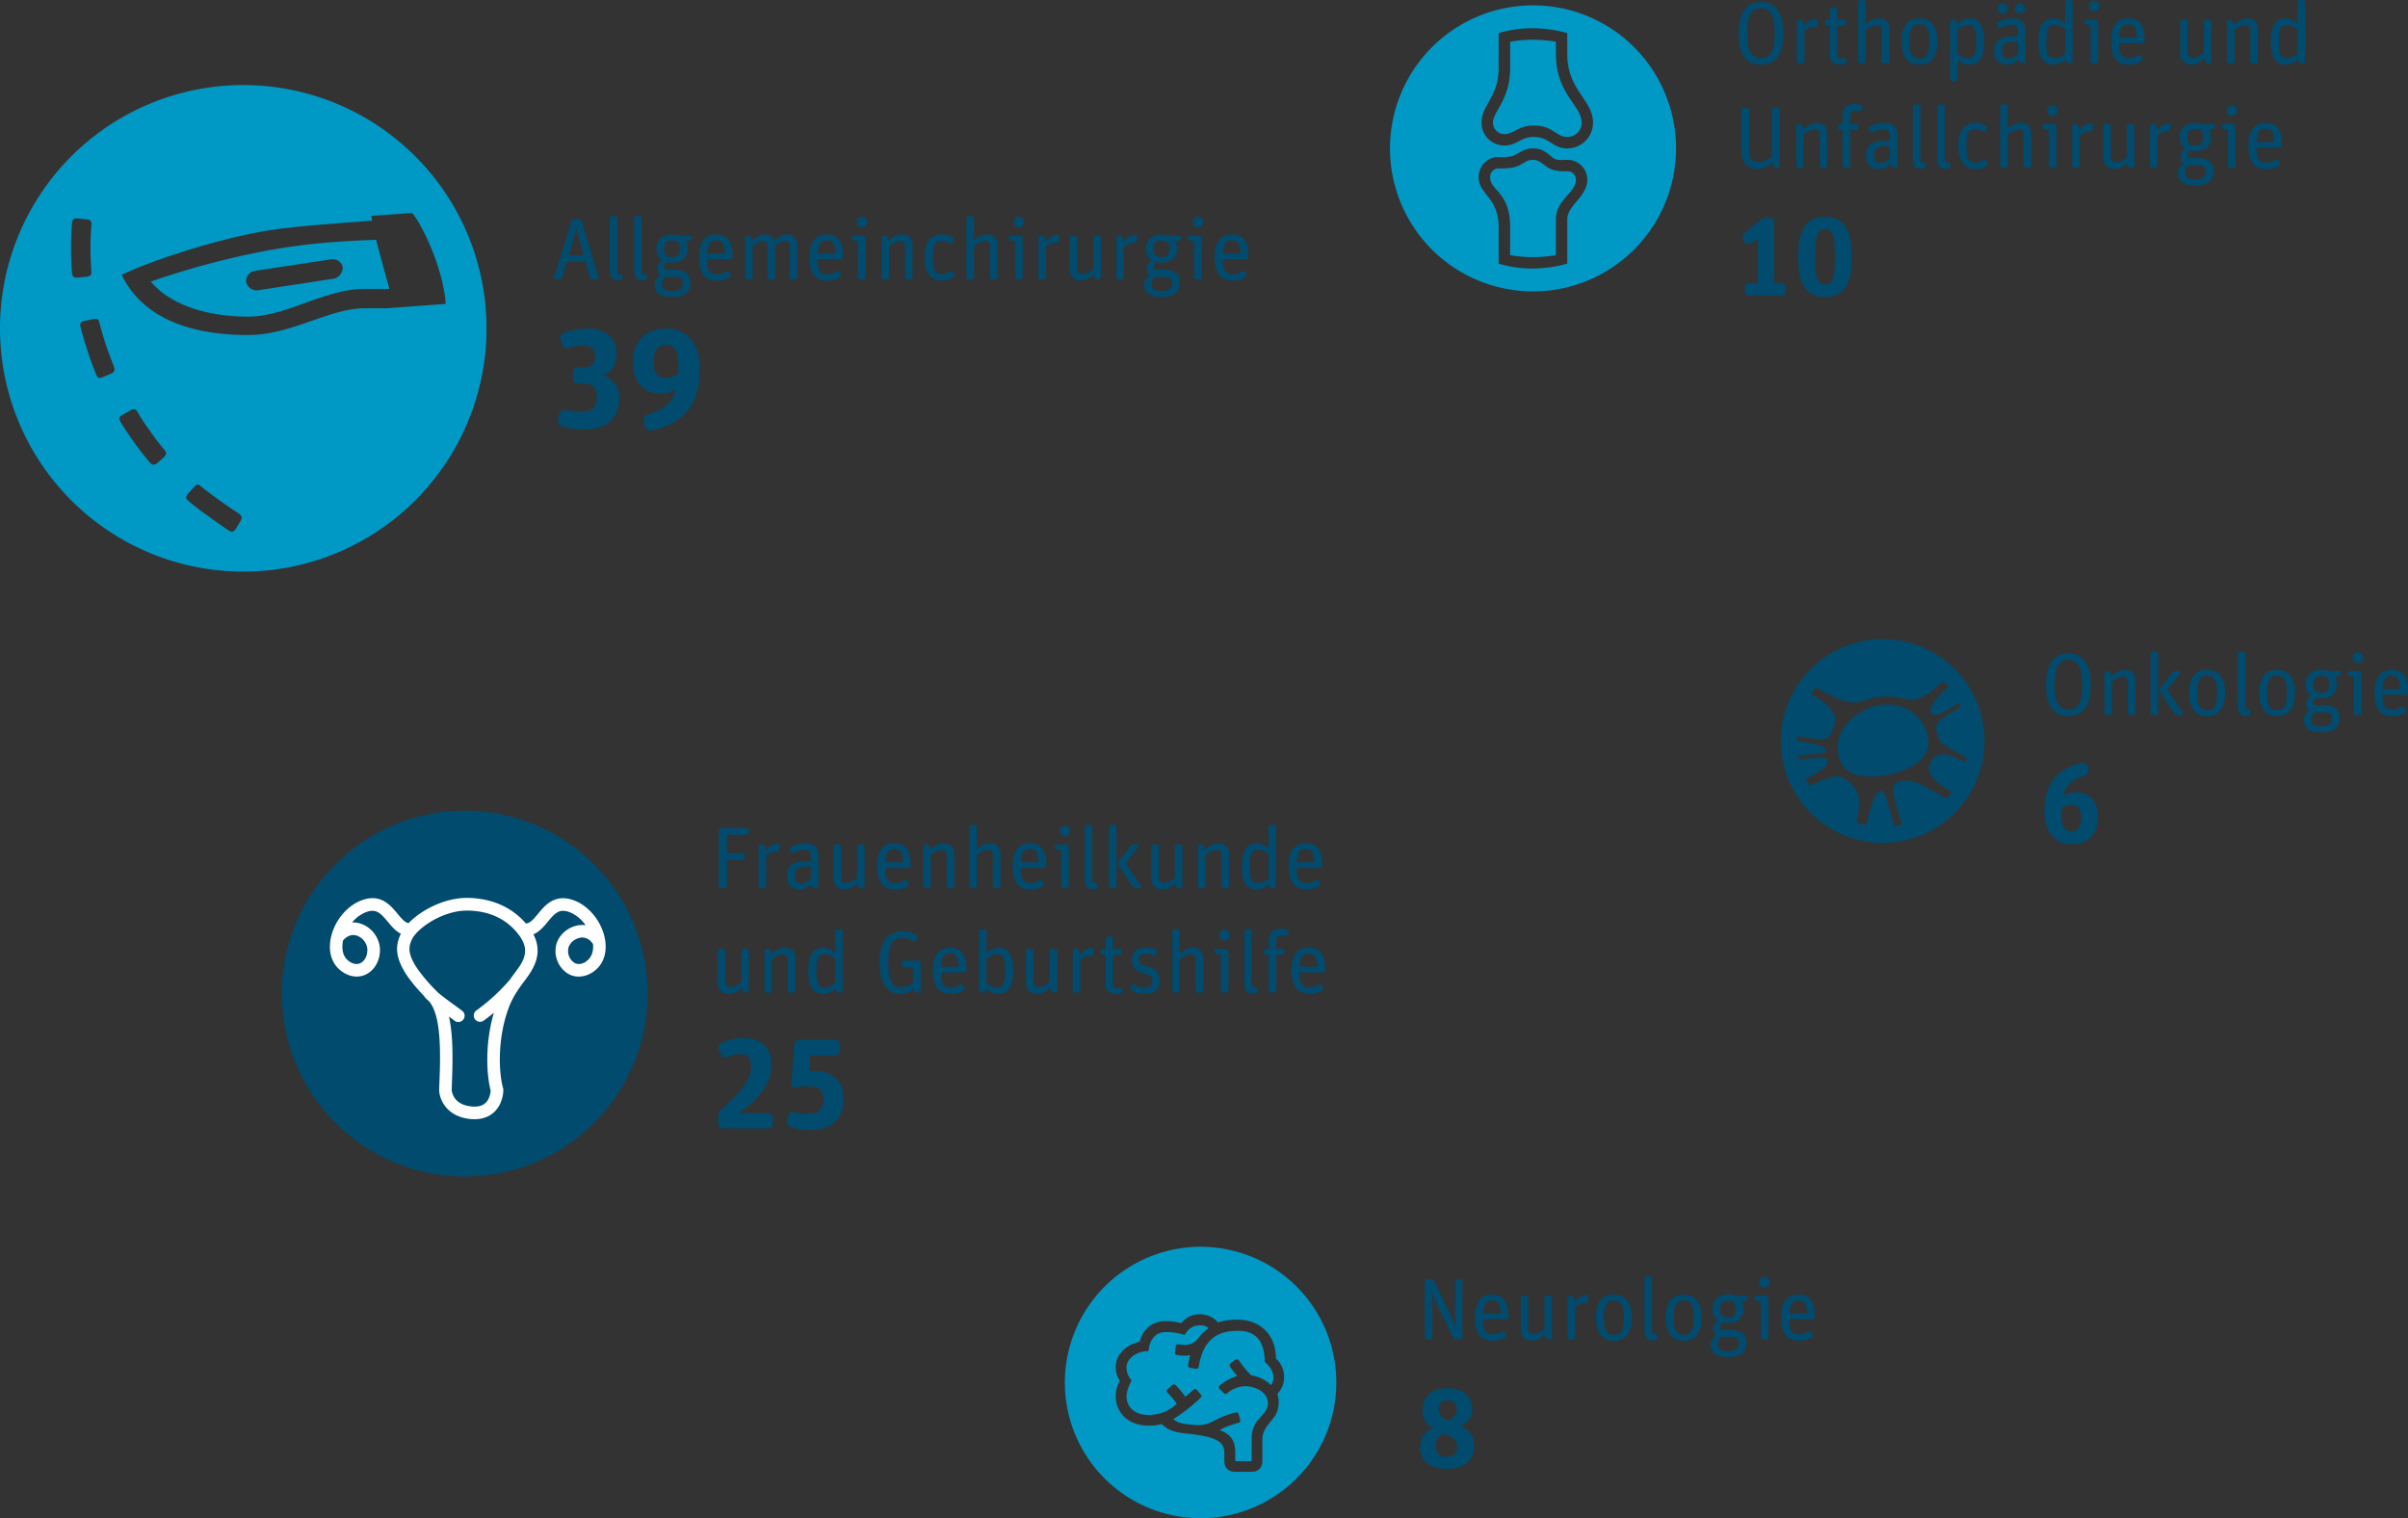 <svg id="Ebene_1" data-name="Ebene 1" xmlns="http://www.w3.org/2000/svg" viewBox="0 0 1153.28 727.17"><rect x="0" y="0" width="1153.28" height="727.17" fill="#333333" stroke="none"/><defs><style>.cls-1{fill:#004b6e;}.cls-2{fill:#0099c6;}.cls-3{fill:#fff;}</style></defs><path class="cls-1" d="M679.68,367.63c0-5.1-2.55-9.25-7.91-10.92,4.76-1.75,6.5-5.5,6.5-10.46,0-7.7-5.36-11.86-14.07-11.86a29.59,29.59,0,0,0-11,1.95,2.88,2.88,0,0,0-1.74,3.48l.67,2.08a2.74,2.74,0,0,0,3.35,1.74,21,21,0,0,1,6.56-1.07c4.63,0,6,1.54,6,4.89,0,3.89-1.67,5.49-6.5,5.49h-2.07a2,2,0,0,0-2,1.95v3.82a1.92,1.92,0,0,0,1.88,1.87h2c5.43,0,7.44,1.68,7.44,6.3,0,5-1.74,7.23-7.64,7.23a39.05,39.05,0,0,1-7.17-.8,2.79,2.79,0,0,0-3.22,2.15l-.53,2.47a2.86,2.86,0,0,0,2,3.35,38.52,38.52,0,0,0,10.32,1.41c12.39,0,17-6.36,17-15.07Zm22.1-9.65c-4,0-5.69-2.21-5.69-7.71s2-8.17,5.56-8.17c4.56,0,6.23,2.81,6.23,10.25,0,1.21,0,2.35-.07,3.42a8.59,8.59,0,0,1-6,2.21Zm-8.64,17.62a2.92,2.92,0,0,0-1.87,3.42l.6,2.14a2.77,2.77,0,0,0,3.28,2c16-3.48,23-12.8,23-29.55,0-13.06-6.7-19.23-16.41-19.23-9.32,0-15.61,5.83-15.61,16.15,0,9.85,5.42,15,13.33,15a12.41,12.41,0,0,0,7.24-2.14c-2,7.37-6.57,9.91-13.54,12.19Z" transform="translate(-383 -177)"/><path class="cls-1" d="M650.94,310.83a1.44,1.44,0,0,0,1.39-1.05l2.14-7.35h8.95l2.06,7.35a1.42,1.42,0,0,0,1.38,1.05h2.06a.83.83,0,0,0,.8-1.05l-8.11-26.88a1.43,1.43,0,0,0-1.38-1h-2.1a1.53,1.53,0,0,0-1.43,1l-8.28,26.88a.79.79,0,0,0,.76,1.05Zm8.07-25h.08a83.92,83.92,0,0,0,2,8.36l1.38,5h-7l1.47-5a69.73,69.73,0,0,0,2.1-8.36Zm21.38,25.28a1.11,1.11,0,0,0,.84-1.3l-.21-1.22a.47.47,0,0,0-.47-.33,1.61,1.61,0,0,1-.46,0c-1,0-1.47-.42-1.47-1.47V281.51a1.11,1.11,0,0,0-1.09-1.09H676.1a1.11,1.11,0,0,0-1.09,1.09v24.62c0,3.69,1.13,5.12,3.82,5.12a9.19,9.19,0,0,0,1.56-.17Zm11.67,0a1.09,1.09,0,0,0,.84-1.3l-.21-1.22a.45.45,0,0,0-.46-.33,1.64,1.64,0,0,1-.46,0c-1,0-1.47-.42-1.47-1.47V281.51a1.12,1.12,0,0,0-1.09-1.09h-1.43a1.11,1.11,0,0,0-1.09,1.09v24.62c0,3.69,1.13,5.12,3.82,5.12a9.08,9.08,0,0,0,1.55-.17Zm21.63,1.26c0-4.2-2.85-6.17-7.56-6.17h-3.61c-1.09,0-1.47-.46-1.47-1.09a4.33,4.33,0,0,1,1.22-2.57,10.76,10.76,0,0,0,2.69.3c4.57,0,7.39-2.19,7.39-6.64a7.74,7.74,0,0,0-.8-3.44l1.81-.51a1.31,1.31,0,0,0,1-1.3v-.08a1,1,0,0,0-1.05-1h-5.12a9.45,9.45,0,0,0-3.28-.55c-4.57,0-7.51,2.35-7.51,6.81a6.2,6.2,0,0,0,2.68,5.54,5.44,5.44,0,0,0-2.31,4.37,3.28,3.28,0,0,0,1.6,2.94,5,5,0,0,0-2.81,4.45c0,3.53,2.35,5.84,8.52,5.84,5.92,0,8.61-2.56,8.61-6.85Zm-7.31-2.73c2.19,0,3.62.63,3.62,2.86,0,2.69-1.6,3.86-5,3.86-4.16,0-4.87-1.13-4.87-3.32a4,4,0,0,1,1.64-3.4Zm-5.25-13.44c0-2.94,1.26-4,3.7-4,2.6,0,3.78,1,3.78,3.95s-1.26,4-3.74,4-3.74-1.05-3.74-3.91Zm31.42,13.44a1.08,1.08,0,0,0,.25-1.51l-.67-.88a1.11,1.11,0,0,0-1.55-.21,6.71,6.71,0,0,1-4.08,1.3c-3.48,0-4.74-1.43-4.83-7.18h11.55a.66.66,0,0,0,.67-.67v-.76c0-7.6-2.85-10.46-7.85-10.46s-8.23,3.07-8.23,11.05,3.11,11.09,8.61,11.09a9.72,9.72,0,0,0,6.13-1.77Zm-2.48-11.21h-8.36c.3-5,1.81-6.3,4.25-6.3,3,0,4.11,1.47,4.11,6.3Zm12.35,12.43a1.11,1.11,0,0,0,1.09-1.09V295c1.51-1.34,3.19-2.52,4.75-2.52,1.72,0,2.31.68,2.31,3.07v14.24a1.11,1.11,0,0,0,1.09,1.09h1.43a1.11,1.11,0,0,0,1.09-1.09V294.79c1.47-1.26,3.23-2.36,4.75-2.36,1.72,0,2.31.68,2.31,3.07v14.24a1.11,1.11,0,0,0,1.09,1.09h1.43a1.11,1.11,0,0,0,1.09-1.09V294.37c0-3.57-2-5.13-4.83-5.13-2.19,0-4.2,1.18-6.22,3a4.32,4.32,0,0,0-4.45-3c-2.35,0-4.24,1.3-6.09,3.15l-.34-1.55a1.34,1.34,0,0,0-1.3-1H741a1.11,1.11,0,0,0-1.09,1.09v18.86a1.11,1.11,0,0,0,1.09,1.09Zm43-1.22a1.08,1.08,0,0,0,.25-1.51l-.67-.88a1.13,1.13,0,0,0-1.56-.21,6.65,6.65,0,0,1-4.07,1.3c-3.49,0-4.75-1.43-4.83-7.18H786.1a.66.66,0,0,0,.67-.67v-.76c0-7.6-2.85-10.46-7.85-10.46s-8.23,3.07-8.23,11.05,3.1,11.09,8.61,11.09a9.74,9.74,0,0,0,6.13-1.77ZM783,298.4h-8.36c.3-5,1.81-6.3,4.24-6.3,3,0,4.12,1.47,4.12,6.3Zm13.52,12.43a1.11,1.11,0,0,0,1.1-1.09V290.88a1.11,1.11,0,0,0-1.1-1.09h-4.53a1.11,1.11,0,0,0-1.09,1.09V291a1.27,1.27,0,0,0,1.09,1.26l2,.33v17.14a1.11,1.11,0,0,0,1.1,1.09Zm1.81-27.51a2.54,2.54,0,1,0-5.08,0,2.47,2.47,0,0,0,2.48,2.56,2.52,2.52,0,0,0,2.6-2.56Zm9.36,27.51a1.11,1.11,0,0,0,1.1-1.09V295c1.51-1.34,3.4-2.52,5.08-2.52,1.89,0,2.56.68,2.56,3.07v14.24a1.11,1.11,0,0,0,1.09,1.09h1.43a1.11,1.11,0,0,0,1.09-1.09V294.37c0-3.57-2.06-5.13-5.08-5.13-2.48,0-4.58,1.3-6.43,3.15l-.33-1.55a1.35,1.35,0,0,0-1.3-1h-.63a1.11,1.11,0,0,0-1.1,1.09v18.86a1.11,1.11,0,0,0,1.1,1.09Zm32.05-1.3a1,1,0,0,0,.08-1.51l-.75-.8a1.13,1.13,0,0,0-1.56-.13,4.54,4.54,0,0,1-3.06,1.22c-3.36,0-4.71-1.55-4.71-8s1.22-8,4.42-8a4.78,4.78,0,0,1,3.19,1.09,1.11,1.11,0,0,0,1.55-.13l.67-.84a1,1,0,0,0-.16-1.51,7.63,7.63,0,0,0-5.13-1.68c-5.21,0-8.4,3-8.4,11.05,0,7.56,3,11.09,8.36,11.09a7.85,7.85,0,0,0,5.5-1.85Zm8.65,1.3a1.11,1.11,0,0,0,1.09-1.09V295c1.52-1.34,3.41-2.52,5.09-2.52,1.89,0,2.56.68,2.56,3.07v14.24a1.11,1.11,0,0,0,1.09,1.09h1.43a1.11,1.11,0,0,0,1.09-1.09V294.37c0-3.57-2.06-5.13-5.08-5.13-2.44,0-4.33,1.18-6.18,2.9V281.51a1.11,1.11,0,0,0-1.09-1.09h-1.43a1.12,1.12,0,0,0-1.09,1.09v28.23a1.11,1.11,0,0,0,1.09,1.09Zm23.31,0a1.11,1.11,0,0,0,1.09-1.09V290.88a1.11,1.11,0,0,0-1.09-1.09h-4.53a1.11,1.11,0,0,0-1.1,1.09V291a1.28,1.28,0,0,0,1.1,1.26l2,.33v17.14a1.11,1.11,0,0,0,1.09,1.09Zm1.81-27.51a2.54,2.54,0,1,0-5.08,0,2.47,2.47,0,0,0,2.47,2.56,2.53,2.53,0,0,0,2.61-2.56Zm9.36,27.51a1.11,1.11,0,0,0,1.1-1.09V295.37a6.57,6.57,0,0,1,4.78-2.14,3.88,3.88,0,0,1,.68,0,.61.61,0,0,0,.67-.5l.29-2.94a.36.36,0,0,0-.29-.38,1.53,1.53,0,0,0-.42,0c-2.44,0-4.37,1.43-5.92,3.36l-.38-1.89a1.34,1.34,0,0,0-1.3-1.09h-.63a1.11,1.11,0,0,0-1.1,1.09v18.86a1.11,1.11,0,0,0,1.1,1.09Zm24-2.6.34,1.55a1.35,1.35,0,0,0,1.3,1.05h.63a1.11,1.11,0,0,0,1.09-1.09V290.88a1.11,1.11,0,0,0-1.09-1.09h-1.43a1.11,1.11,0,0,0-1.09,1.09v14.78c-1.55,1.39-3.36,2.52-5,2.52-1.89,0-2.73-.84-2.73-3.31v-14a1.11,1.11,0,0,0-1.09-1.09h-1.43a1.11,1.11,0,0,0-1.09,1.09V306c0,3.65,2.35,5.38,5.38,5.38,2.47,0,4.49-1.35,6.25-3.15Zm13.32,2.6a1.11,1.11,0,0,0,1.09-1.09V295.37a6.59,6.59,0,0,1,4.79-2.14,3.77,3.77,0,0,1,.67,0,.6.6,0,0,0,.67-.5l.3-2.94c0-.17-.13-.34-.3-.38a1.46,1.46,0,0,0-.42,0c-2.43,0-4.37,1.43-5.92,3.36l-.38-1.89a1.34,1.34,0,0,0-1.3-1.09h-.63a1.11,1.11,0,0,0-1.09,1.09v18.86a1.11,1.11,0,0,0,1.09,1.09Zm27.93,1.51c0-4.2-2.86-6.17-7.56-6.17h-3.61c-1.1,0-1.47-.46-1.47-1.09a4.31,4.31,0,0,1,1.21-2.57,10.81,10.81,0,0,0,2.69.3c4.58,0,7.39-2.19,7.39-6.64a7.74,7.74,0,0,0-.79-3.44l1.8-.51a1.31,1.31,0,0,0,1-1.3v-.08a1,1,0,0,0-1.05-1h-5.12a9.5,9.5,0,0,0-3.28-.55c-4.58,0-7.52,2.35-7.52,6.81a6.21,6.21,0,0,0,2.69,5.54,5.41,5.41,0,0,0-2.31,4.37,3.28,3.28,0,0,0,1.6,2.94,5,5,0,0,0-2.82,4.45c0,3.53,2.35,5.84,8.53,5.84,5.92,0,8.61-2.56,8.61-6.85Zm-7.31-2.73c2.18,0,3.61.63,3.61,2.86,0,2.69-1.59,3.86-5,3.86-4.16,0-4.88-1.13-4.88-3.32a4,4,0,0,1,1.64-3.4Zm-5.25-13.44c0-2.94,1.26-4,3.7-4,2.6,0,3.78,1,3.78,3.95s-1.26,4-3.74,4-3.74-1.05-3.74-3.91Zm22,14.66a1.11,1.11,0,0,0,1.09-1.09V290.88a1.11,1.11,0,0,0-1.09-1.09H953a1.11,1.11,0,0,0-1.09,1.09V291a1.27,1.27,0,0,0,1.09,1.26l2,.33v17.14a1.11,1.11,0,0,0,1.09,1.09Zm1.8-27.51a2.54,2.54,0,1,0-5.08,0,2.47,2.47,0,0,0,2.48,2.56,2.52,2.52,0,0,0,2.6-2.56Zm20.16,26.29a1.08,1.08,0,0,0,.26-1.51l-.68-.88a1.11,1.11,0,0,0-1.55-.21,6.68,6.68,0,0,1-4.07,1.3c-3.49,0-4.75-1.43-4.83-7.18h11.55a.67.67,0,0,0,.67-.67v-.76c0-7.6-2.86-10.46-7.86-10.46s-8.23,3.07-8.23,11.05,3.11,11.09,8.61,11.09a9.72,9.72,0,0,0,6.13-1.77ZM977,298.4h-8.36c.29-5,1.8-6.3,4.24-6.3,3,0,4.12,1.47,4.12,6.3Z" transform="translate(-383 -177)"/><path class="cls-2" d="M383,334.24a116.51,116.51,0,1,0,116.51-116.5A116.55,116.55,0,0,0,383,334.24Zm58.24-25.63c17.25-8.14,48-17.46,68.76-21,13.75-2.33,36.13-3.74,51.28-4.91l-.47-2.3L580.39,279c4.2,4.63,14.92,26.08,16.08,43.55l-28.2,2.09H557.78c-17.25,0-35,12.82-55.94,12.82-27,0-50.35-7.69-60.6-28.89Zm14,3.26c9.09,10.95,26.58,16.78,46.62,16.78,18.42,0,36.36-13.29,55.94-13.29h11.66s-6.3-23-6.3-23.51c-19.34.7-34,1.87-52,5.12a391.89,391.89,0,0,0-55.94,14.9Zm45.69.47a4.94,4.94,0,0,1,4-5.59l36.83-5.59a4.93,4.93,0,0,1,5.36,3.73,5.47,5.47,0,0,1-4.2,5.58l-36.59,5.59a5.15,5.15,0,0,1-5.36-3.72Zm-74.59-16.53c0,6.52.47,11.41.47,11.41,0,1.16-.24,2.09-2.33,2.32l-4.67.47c-1.4,0-2.09-.47-2.33-2.33,0,0-.46-4.89-.46-11.87s.46-11.91.46-11.91c.24-1.86.93-2.32,2.33-2.32l4.69.48c2.1.24,2.33,1.17,2.33,2.34,0,0-.49,4.89-.49,11.41Zm7.46,46.59c2.09,6.06,3.72,10,3.72,10,.47,1.4.7,2.56-1.16,3.49l-4.43,1.87c-1.13.46-2.07.46-2.77-1.17,0,0-2.09-4.89-4.19-11.42-2.33-7-3.5-11.88-3.5-11.88-.23-1.17,0-2.1,1.87-2.57l4.4-.93c2.09-.47,2.56.47,2.79,1.4,0,0,1.17,4.89,3.27,11.19ZM455,383.65a114.07,114.07,0,0,0,7,9.08c.7.94.94,1.64-.46,3.27l-3.5,3c-1.16.7-2.09.93-3.26-.47,0,0-3.26-3.73-7.46-9.55-4-5.6-6.52-9.79-6.52-9.79-.94-1.63-.7-2.57.46-3.26l4.2-2.34c1.63-1.16,2.56-.46,3.26.47a97.74,97.74,0,0,0,6.29,9.56Zm33.33,33.09c5.13,3.73,8.86,6.06,8.86,6.06,1.16.93,2.09,1.63,1.16,3.49l-2.56,4.2c-.7.93-1.4,1.63-3,.7,0,0-4.43-2.8-10-7a121.46,121.46,0,0,1-9.79-7.46c-.93-.93-1.17-1.63,0-3.26l3-3.27c1.4-1.63,2.33-1.16,3-.46,0,0,4,3.26,9.32,7Z" transform="translate(-383 -177)"/><path class="cls-1" d="M1387.75,568.41c0-8-4.34-12-10.66-12a10.08,10.08,0,0,0-6,1.82c1.5-6,5-8,10.65-9.85a2.33,2.33,0,0,0,1.5-2.73l-.48-1.71a2.21,2.21,0,0,0-2.62-1.6c-12.26,2.73-18,10.33-18,23.34,0,10.43,5.46,15.63,13.16,15.63,7.5,0,12.48-4.61,12.48-12.9Zm-8,.26c0,4.39-1.61,6.48-4.45,6.48-3.64,0-5-2.36-5-8.46,0-.85,0-1.71,0-2.46a6.94,6.94,0,0,1,4.76-1.77c3.22,0,4.61,1.93,4.61,6.21Z" transform="translate(-383 -177)"/><path class="cls-1" d="M1384.37,504.86c0-9.7-3.78-14.91-10.75-14.91s-10.71,5.33-10.71,15.12c0,10,3.61,14.91,10.79,14.91s10.67-5.08,10.67-15.12Zm-17.3,0c0-8,1.8-11.8,6.59-11.8s6.55,3.9,6.55,12-1.76,11.8-6.55,11.8-6.59-3.9-6.59-12Zm26.29,14.53a1.11,1.11,0,0,0,1.09-1.09V503.56c1.51-1.35,3.4-2.52,5.08-2.52,1.89,0,2.56.67,2.56,3.06v14.24a1.11,1.11,0,0,0,1.1,1.09h1.42a1.11,1.11,0,0,0,1.1-1.09V503c0-3.57-2.06-5.13-5.09-5.13-2.47,0-4.57,1.31-6.42,3.15l-.34-1.55a1.34,1.34,0,0,0-1.3-1.05h-.63a1.11,1.11,0,0,0-1.09,1.09v18.86a1.11,1.11,0,0,0,1.09,1.09Zm22.13,0a1.11,1.11,0,0,0,1.09-1.09V490.12a1.11,1.11,0,0,0-1.09-1.1h-1.43a1.12,1.12,0,0,0-1.09,1.1v28.22a1.11,1.11,0,0,0,1.09,1.09Zm12.43,0a.6.6,0,0,0,.51-.92L1421,507.34l6.21-8.07a.53.53,0,0,0-.42-.88h-1.89a2.28,2.28,0,0,0-1.76.88l-5.46,7.31a1.6,1.6,0,0,0-.09,1.81l6.56,10.12a2,2,0,0,0,1.68.92Zm20.75-10.54c0-7.9-3.53-11.05-8.65-11.05s-8.53,3.15-8.53,11.05S1435,520,1440.1,520s8.57-3.19,8.57-11.09Zm-13.31,0c0-6.51,1.51-8.19,4.7-8.19s4.75,1.72,4.75,8.23-1.51,8.19-4.71,8.19-4.74-1.76-4.74-8.23Zm24.78,10.79a1.1,1.1,0,0,0,.84-1.3l-.21-1.22a.45.45,0,0,0-.46-.33,1.72,1.72,0,0,1-.47,0c-1,0-1.47-.42-1.47-1.47V490.12a1.11,1.11,0,0,0-1.09-1.1h-1.43a1.12,1.12,0,0,0-1.09,1.1v24.61c0,3.69,1.14,5.12,3.82,5.12a9.19,9.19,0,0,0,1.56-.17Zm22-10.79c0-7.9-3.52-11.05-8.65-11.05s-8.52,3.15-8.52,11.05,3.48,11.09,8.61,11.09,8.56-3.19,8.56-11.09Zm-13.31,0c0-6.51,1.51-8.19,4.7-8.19s4.75,1.72,4.75,8.23-1.51,8.19-4.7,8.19-4.75-1.76-4.75-8.23Zm34.73,12.05c0-4.2-2.85-6.17-7.56-6.17h-3.61c-1.09,0-1.47-.46-1.47-1.09a4.27,4.27,0,0,1,1.22-2.56,10.77,10.77,0,0,0,2.69.29c4.57,0,7.39-2.18,7.39-6.64a7.61,7.61,0,0,0-.8-3.44l1.81-.5a1.32,1.32,0,0,0,1-1.31v-.08a1,1,0,0,0-1-1.05H1498a9.41,9.41,0,0,0-3.28-.55c-4.57,0-7.51,2.36-7.51,6.81a6.18,6.18,0,0,0,2.69,5.54,5.42,5.42,0,0,0-2.32,4.37,3.28,3.28,0,0,0,1.6,2.94,5,5,0,0,0-2.81,4.45c0,3.53,2.35,5.84,8.52,5.84,5.92,0,8.61-2.56,8.61-6.85Zm-7.31-2.73c2.19,0,3.62.63,3.62,2.86,0,2.69-1.6,3.86-5,3.86-4.16,0-4.87-1.13-4.87-3.31a4,4,0,0,1,1.64-3.41ZM1491,504.77c0-2.94,1.26-4,3.7-4,2.61,0,3.78,1,3.78,3.95s-1.26,4-3.74,4-3.74-1.05-3.74-3.91Zm22,14.66a1.11,1.11,0,0,0,1.09-1.09V499.48a1.11,1.11,0,0,0-1.09-1.09h-4.53a1.11,1.11,0,0,0-1.1,1.09v.13a1.28,1.28,0,0,0,1.1,1.26l2,.33v17.14a1.11,1.11,0,0,0,1.09,1.09Zm1.81-27.51a2.54,2.54,0,1,0-5.08,0,2.47,2.47,0,0,0,2.47,2.56,2.53,2.53,0,0,0,2.61-2.56Zm20.16,26.29a1.08,1.08,0,0,0,.25-1.51l-.67-.88a1.13,1.13,0,0,0-1.56-.21,6.59,6.59,0,0,1-4.07,1.3c-3.49,0-4.75-1.43-4.83-7.18h11.55a.66.66,0,0,0,.67-.67v-.76c0-7.6-2.85-10.46-7.85-10.46s-8.23,3.07-8.23,11.05,3.1,11.09,8.61,11.09a9.74,9.74,0,0,0,6.13-1.77ZM1532.46,507h-8.36c.3-5,1.81-6.3,4.24-6.3,3,0,4.12,1.47,4.12,6.3Z" transform="translate(-383 -177)"/><path class="cls-1" d="M1236.15,318.59a2.16,2.16,0,0,0,2.15-2.15v-1.76a2.15,2.15,0,0,0-2.15-2.14h-3.37V283.42a2.14,2.14,0,0,0-2.14-2.14h-1.28a6,6,0,0,0-3.75,1.39l-7.07,6a2.78,2.78,0,0,0-.64,3.32l.32.64a2.15,2.15,0,0,0,2.89,1l3.86-2v20.93h-4.18a2.14,2.14,0,0,0-2.14,2.14v1.76a2.15,2.15,0,0,0,2.14,2.15ZM1269.93,300c0-13.28-4-19.22-12.85-19.22s-12.9,6.05-12.9,19.32,4.07,19.17,12.9,19.17,12.85-5.94,12.85-19.27Zm-17.61-.06c0-10.33,1.12-13.11,4.76-13.11s4.71,2.84,4.71,13.11c0,10.5-1.07,13.28-4.71,13.28s-4.76-2.89-4.76-13.28Z" transform="translate(-383 -177)"/><path class="cls-1" d="M1231.86,254.72l.42,1.64a1.41,1.41,0,0,0,1.35,1.05h.67a1.11,1.11,0,0,0,1.09-1.09V229.56a1.11,1.11,0,0,0-1.09-1.09h-1.68a1.11,1.11,0,0,0-1.09,1.09v22.35a9.07,9.07,0,0,1-6.34,2.68c-3.66,0-4.46-1.93-4.46-6.17V229.56a1.11,1.11,0,0,0-1.09-1.09H1218a1.11,1.11,0,0,0-1.09,1.09v19.53c0,6.72,3.86,8.86,7.9,8.86a10,10,0,0,0,7.09-3.23Zm13.91,2.69a1.12,1.12,0,0,0,1.09-1.09V241.53c1.51-1.34,3.4-2.52,5.08-2.52,1.89,0,2.56.67,2.56,3.07v14.24a1.12,1.12,0,0,0,1.09,1.09H1257a1.11,1.11,0,0,0,1.09-1.09V240.94c0-3.57-2-5.12-5.08-5.12-2.48,0-4.58,1.3-6.42,3.15l-.34-1.55a1.35,1.35,0,0,0-1.3-1h-.63a1.11,1.11,0,0,0-1.09,1.09v18.86a1.11,1.11,0,0,0,1.09,1.09Zm19.69-18.1v17a1.12,1.12,0,0,0,1.09,1.09H1268a1.11,1.11,0,0,0,1.09-1.09v-17h2.86a1.11,1.11,0,0,0,1.09-1.1v-.75a1.11,1.11,0,0,0-1.09-1.09h-2.86V233c0-2.14.72-3,2.48-3a5,5,0,0,1,1.6.25,1.29,1.29,0,0,0,1.51-.67l.34-.71a1.06,1.06,0,0,0-.55-1.43,8.91,8.91,0,0,0-3.4-.63c-3.11,0-5.59,1.43-5.59,6.26v3.36h-1.22a1.11,1.11,0,0,0-1.09,1.09v.75a1.12,1.12,0,0,0,1.09,1.1Zm22.89,16,.3,1.05a1.42,1.42,0,0,0,1.38,1.05h.63a1.12,1.12,0,0,0,1.1-1.09V242.16c0-4.49-2.15-6.34-6.26-6.34a14.26,14.26,0,0,0-6.93,1.76,1.18,1.18,0,0,0-.51,1.52l.42.79a1.11,1.11,0,0,0,1.47.51,11.75,11.75,0,0,1,5.17-1.43c2.73,0,3,1.43,3,3.78v1.64h-1.72c-6.89,0-9.7,2.22-9.7,7,0,4.33,2.31,6.55,6.34,6.55a7.2,7.2,0,0,0,5.29-2.64Zm-7.77-3.91c0-3.06,1-4.41,6.3-4.41h1.26v5.59a6.42,6.42,0,0,1-4.62,2.52c-2,0-2.94-.93-2.94-3.7Zm23.9,6.26a1.09,1.09,0,0,0,.84-1.3l-.21-1.22a.45.45,0,0,0-.46-.34,1.36,1.36,0,0,1-.46,0c-1,0-1.47-.42-1.47-1.47V228.09a1.11,1.11,0,0,0-1.1-1.09h-1.42a1.11,1.11,0,0,0-1.1,1.09V252.7c0,3.7,1.14,5.13,3.83,5.13a10.21,10.21,0,0,0,1.55-.17Zm11.68,0a1.11,1.11,0,0,0,.84-1.3l-.21-1.22a.47.47,0,0,0-.47-.34,1.3,1.3,0,0,1-.46,0c-1,0-1.47-.42-1.47-1.47V228.09a1.11,1.11,0,0,0-1.09-1.09h-1.43a1.11,1.11,0,0,0-1.09,1.09V252.7c0,3.7,1.13,5.13,3.82,5.13a10.34,10.34,0,0,0,1.56-.17Zm18.64-1.55a1,1,0,0,0,.09-1.52l-.76-.79a1.1,1.1,0,0,0-1.55-.13,4.61,4.61,0,0,1-3.07,1.22c-3.36,0-4.7-1.56-4.7-8s1.22-8,4.41-8a4.71,4.71,0,0,1,3.19,1.09,1.12,1.12,0,0,0,1.55-.13l.68-.84a1,1,0,0,0-.17-1.51,7.61,7.61,0,0,0-5.13-1.68c-5.2,0-8.4,3-8.4,11.05,0,7.56,3,11.08,8.36,11.08a7.86,7.86,0,0,0,5.5-1.84Zm8.66,1.3a1.12,1.12,0,0,0,1.09-1.09V241.53c1.51-1.34,3.4-2.52,5.08-2.52,1.89,0,2.56.67,2.56,3.07v14.24a1.12,1.12,0,0,0,1.09,1.09h1.43a1.11,1.11,0,0,0,1.09-1.09V240.94c0-3.57-2-5.12-5.08-5.12-2.43,0-4.32,1.18-6.17,2.9V228.09a1.11,1.11,0,0,0-1.09-1.09H1342a1.11,1.11,0,0,0-1.09,1.09v28.23a1.11,1.11,0,0,0,1.09,1.09Zm23.31,0a1.12,1.12,0,0,0,1.09-1.09V237.46a1.11,1.11,0,0,0-1.09-1.09h-4.54a1.11,1.11,0,0,0-1.09,1.09v.12a1.26,1.26,0,0,0,1.09,1.26l2,.34v17.14a1.11,1.11,0,0,0,1.09,1.09Zm1.8-27.51a2.54,2.54,0,1,0-5.08,0,2.47,2.47,0,0,0,2.48,2.56,2.52,2.52,0,0,0,2.6-2.56Zm9.37,27.51a1.11,1.11,0,0,0,1.09-1.09V242a6.55,6.55,0,0,1,4.79-2.14,3.77,3.77,0,0,1,.67,0,.61.61,0,0,0,.67-.5l.3-2.94c0-.17-.13-.34-.3-.38a1.46,1.46,0,0,0-.42,0c-2.43,0-4.37,1.43-5.92,3.36l-.38-1.89a1.34,1.34,0,0,0-1.3-1.09h-.63a1.11,1.11,0,0,0-1.09,1.09v18.86a1.11,1.11,0,0,0,1.09,1.09Zm24-2.61.33,1.56a1.36,1.36,0,0,0,1.31,1.05h.63a1.12,1.12,0,0,0,1.09-1.09V237.46a1.11,1.11,0,0,0-1.09-1.09h-1.43a1.11,1.11,0,0,0-1.09,1.09v14.78c-1.56,1.39-3.36,2.52-5,2.52-1.89,0-2.73-.84-2.73-3.32v-14a1.11,1.11,0,0,0-1.1-1.09h-1.42a1.11,1.11,0,0,0-1.1,1.09v15.12c0,3.65,2.36,5.37,5.38,5.37,2.48,0,4.49-1.34,6.26-3.15Zm13.31,2.61a1.11,1.11,0,0,0,1.09-1.09V242a6.56,6.56,0,0,1,4.79-2.14,3.77,3.77,0,0,1,.67,0,.62.62,0,0,0,.68-.5l.29-2.94c0-.17-.13-.34-.29-.38a1.53,1.53,0,0,0-.42,0c-2.44,0-4.37,1.43-5.93,3.36l-.37-1.89a1.35,1.35,0,0,0-1.31-1.09h-.63a1.11,1.11,0,0,0-1.09,1.09v18.86a1.12,1.12,0,0,0,1.09,1.09Zm27.93,1.51c0-4.2-2.85-6.17-7.56-6.17H1432c-1.09,0-1.47-.47-1.47-1.1a4.33,4.33,0,0,1,1.22-2.56,10.76,10.76,0,0,0,2.69.3c4.57,0,7.39-2.19,7.39-6.64a7.71,7.71,0,0,0-.8-3.44l1.81-.51a1.31,1.31,0,0,0,1-1.3v-.08a1,1,0,0,0-1-1h-5.12a9.45,9.45,0,0,0-3.28-.55c-4.57,0-7.51,2.35-7.51,6.8a6.22,6.22,0,0,0,2.68,5.55,5.42,5.42,0,0,0-2.31,4.37,3.28,3.28,0,0,0,1.6,2.94,5,5,0,0,0-2.81,4.45c0,3.53,2.35,5.84,8.52,5.84,5.92,0,8.61-2.57,8.61-6.85Zm-7.31-2.73c2.19,0,3.62.63,3.62,2.86,0,2.68-1.6,3.86-5,3.86-4.16,0-4.87-1.13-4.87-3.32a4,4,0,0,1,1.64-3.4Zm-5.25-13.44c0-2.94,1.26-4,3.7-4,2.6,0,3.78,1,3.78,3.95s-1.26,4-3.74,4-3.74-1-3.74-3.91Zm22,14.66a1.11,1.11,0,0,0,1.09-1.09V237.46a1.11,1.11,0,0,0-1.09-1.09h-4.53a1.11,1.11,0,0,0-1.1,1.09v.12a1.27,1.27,0,0,0,1.1,1.26l2,.34v17.14a1.12,1.12,0,0,0,1.09,1.09Zm1.81-27.51a2.54,2.54,0,1,0-5.08,0,2.47,2.47,0,0,0,2.47,2.56,2.53,2.53,0,0,0,2.61-2.56Zm20.16,26.29a1.08,1.08,0,0,0,.25-1.51l-.67-.88a1.12,1.12,0,0,0-1.56-.21,6.65,6.65,0,0,1-4.07,1.3c-3.49,0-4.75-1.43-4.83-7.18h11.55a.67.67,0,0,0,.67-.68v-.75c0-7.6-2.85-10.46-7.85-10.46s-8.23,3.07-8.23,11.05,3.1,11.08,8.61,11.08a9.73,9.73,0,0,0,6.13-1.76ZM1472.1,245h-8.36c.3-5,1.81-6.3,4.24-6.3,3,0,4.12,1.47,4.12,6.3Z" transform="translate(-383 -177)"/><path class="cls-1" d="M1237.11,192.83c0-9.7-3.78-14.91-10.75-14.91s-10.71,5.34-10.71,15.12c0,10,3.61,14.91,10.8,14.91s10.66-5.08,10.66-15.12Zm-17.3,0c0-8,1.81-11.81,6.59-11.81s6.56,3.91,6.56,12-1.77,11.8-6.56,11.8-6.59-3.91-6.59-12Zm26.29,14.53a1.11,1.11,0,0,0,1.09-1.09V192a6.56,6.56,0,0,1,4.79-2.14,3.77,3.77,0,0,1,.67,0,.62.62,0,0,0,.68-.5l.29-2.94c0-.17-.13-.34-.29-.38a1.53,1.53,0,0,0-.42,0c-2.44,0-4.37,1.43-5.93,3.36l-.37-1.89a1.35,1.35,0,0,0-1.31-1.09h-.63a1.11,1.11,0,0,0-1.09,1.09v18.86a1.12,1.12,0,0,0,1.09,1.09Zm13.27-18.1v14.15c0,3.36,2.19,4.49,5,4.49a7.61,7.61,0,0,0,2.31-.37,1.19,1.19,0,0,0,.76-1.39l-.17-.63a1.06,1.06,0,0,0-1.3-.71,4.21,4.21,0,0,1-1.3.21c-1.18,0-1.73-.59-1.73-1.94V189.31h3.24a1.11,1.11,0,0,0,1.09-1.1v-.75a1.11,1.11,0,0,0-1.09-1.09H1263v-5.13a.86.86,0,0,0-1-.84l-1.51.3a1.42,1.42,0,0,0-1.05,1.34v4.33h-1.3a1.11,1.11,0,0,0-1.09,1.09v.75a1.11,1.11,0,0,0,1.09,1.1Zm16.13,18.1a1.11,1.11,0,0,0,1.09-1.09V191.53c1.51-1.34,3.4-2.52,5.08-2.52,1.89,0,2.57.67,2.57,3.07v14.24a1.11,1.11,0,0,0,1.09,1.09h1.43a1.12,1.12,0,0,0,1.09-1.09V190.94c0-3.57-2.06-5.12-5.08-5.12-2.44,0-4.33,1.18-6.18,2.9V178.09a1.11,1.11,0,0,0-1.09-1.09h-1.43a1.11,1.11,0,0,0-1.09,1.09v28.23a1.11,1.11,0,0,0,1.09,1.09Zm35.36-10.54c0-7.9-3.52-11.05-8.65-11.05s-8.52,3.15-8.52,11.05,3.48,11.08,8.61,11.08,8.56-3.19,8.56-11.08Zm-13.31,0c0-6.51,1.51-8.19,4.7-8.19s4.75,1.72,4.75,8.23-1.51,8.19-4.7,8.19-4.75-1.77-4.75-8.23Zm21.84,19a1.11,1.11,0,0,0,1.09-1.09V205.6a8.08,8.08,0,0,0,5.59,2.35c4.91,0,7.22-3.31,7.22-11.21,0-8.65-3.15-10.92-7.18-10.92a8,8,0,0,0-5.84,2.94l-.33-1.34a1.41,1.41,0,0,0-1.35-1H1318a1.11,1.11,0,0,0-1.09,1.09v27.3a1.11,1.11,0,0,0,1.09,1.09Zm1.09-13.06V191.41c1.51-1.43,2.94-2.48,5-2.48,2.86,0,4,1.3,4,8.06s-1.3,7.86-4.29,7.86a7,7,0,0,1-4.66-2.06Zm29.23,2.52.3,1.05a1.43,1.43,0,0,0,1.38,1h.63a1.12,1.12,0,0,0,1.1-1.09V192.16c0-4.49-2.15-6.34-6.26-6.34a14.26,14.26,0,0,0-6.93,1.76,1.18,1.18,0,0,0-.51,1.52l.42.79a1.11,1.11,0,0,0,1.47.51,11.75,11.75,0,0,1,5.17-1.43c2.73,0,3,1.43,3,3.78v1.64h-1.72c-6.89,0-9.7,2.22-9.7,7,0,4.33,2.31,6.55,6.34,6.55a7.2,7.2,0,0,0,5.29-2.64Zm-7.77-3.91c0-3.06,1-4.41,6.3-4.41h1.26v5.59a6.42,6.42,0,0,1-4.62,2.52c-2.05,0-2.94-.93-2.94-3.7Zm2.65-20.33a2.48,2.48,0,1,0-2.48,2.52,2.55,2.55,0,0,0,2.48-2.52Zm8.36,0a2.48,2.48,0,1,0-2.48,2.52,2.55,2.55,0,0,0,2.48-2.52Zm19.32,24.15.29,1.14a1.44,1.44,0,0,0,1.39,1h.63a1.11,1.11,0,0,0,1.09-1.09V178.09a1.11,1.11,0,0,0-1.09-1.09h-1.43a1.11,1.11,0,0,0-1.09,1.09v10.29a8.25,8.25,0,0,0-5.59-2.56c-4.91,0-7.22,3.32-7.22,11.21,0,8.66,3.15,10.92,7.18,10.92a7.75,7.75,0,0,0,5.84-2.73Zm-9.16-8.44c0-6.76,1.3-7.85,4.29-7.85a7.15,7.15,0,0,1,4.66,2.27v11.38a6.86,6.86,0,0,1-5,2.27c-2.86,0-4-1.31-4-8.07Zm23.69,10.63a1.11,1.11,0,0,0,1.09-1.09V187.46a1.11,1.11,0,0,0-1.09-1.09h-4.54a1.11,1.11,0,0,0-1.09,1.09v.12a1.26,1.26,0,0,0,1.09,1.26l2,.34v17.14a1.11,1.11,0,0,0,1.09,1.09Zm1.8-27.51a2.54,2.54,0,1,0-5.08,0,2.47,2.47,0,0,0,2.48,2.56,2.52,2.52,0,0,0,2.6-2.56Zm20.16,26.29a1.08,1.08,0,0,0,.26-1.51l-.68-.88a1.1,1.1,0,0,0-1.55-.21,6.68,6.68,0,0,1-4.07,1.3c-3.49,0-4.75-1.43-4.83-7.18h11.55a.67.67,0,0,0,.67-.68v-.75c0-7.6-2.86-10.46-7.86-10.46s-8.23,3.07-8.23,11.05,3.11,11.08,8.61,11.08a9.72,9.72,0,0,0,6.13-1.76ZM1406.29,195h-8.36c.29-5,1.8-6.3,4.24-6.3,3,0,4.12,1.47,4.12,6.3Zm32.47,9.82.34,1.56a1.34,1.34,0,0,0,1.3,1h.63a1.11,1.11,0,0,0,1.09-1.09V187.46a1.11,1.11,0,0,0-1.09-1.09h-1.43a1.11,1.11,0,0,0-1.09,1.09v14.78c-1.56,1.39-3.36,2.52-5,2.52-1.89,0-2.73-.84-2.73-3.32v-14a1.11,1.11,0,0,0-1.09-1.09h-1.43a1.11,1.11,0,0,0-1.09,1.09v15.12c0,3.65,2.35,5.37,5.37,5.37,2.48,0,4.5-1.34,6.26-3.15Zm13.31,2.61a1.12,1.12,0,0,0,1.1-1.09V191.53c1.51-1.34,3.4-2.52,5.08-2.52,1.89,0,2.56.67,2.56,3.07v14.24a1.11,1.11,0,0,0,1.09,1.09h1.43a1.11,1.11,0,0,0,1.09-1.09V190.94c0-3.57-2.06-5.12-5.08-5.12-2.48,0-4.58,1.3-6.43,3.15l-.33-1.55a1.35,1.35,0,0,0-1.3-1h-.63a1.11,1.11,0,0,0-1.1,1.09v18.86a1.12,1.12,0,0,0,1.1,1.09Zm31.5-2.19.3,1.14a1.43,1.43,0,0,0,1.38,1h.63a1.12,1.12,0,0,0,1.1-1.09V178.09a1.11,1.11,0,0,0-1.1-1.09h-1.42a1.11,1.11,0,0,0-1.1,1.09v10.29a8.21,8.21,0,0,0-5.58-2.56c-4.92,0-7.23,3.32-7.23,11.21,0,8.66,3.15,10.92,7.19,10.92a7.73,7.73,0,0,0,5.83-2.73Zm-9.15-8.44c0-6.76,1.3-7.85,4.28-7.85a7.1,7.1,0,0,1,4.66,2.27v11.38a6.85,6.85,0,0,1-5,2.27c-2.86,0-3.95-1.31-3.95-8.07Z" transform="translate(-383 -177)"/><path class="cls-2" d="M1048.72,248.07a68.5,68.5,0,1,0,68.5-68.51,68.53,68.53,0,0,0-68.5,68.51Zm42.48,13.7a9.52,9.52,0,0,1,9.58-9.59,27.4,27.4,0,0,0,6-.28c3.15-.68,5.35-3.83,10.41-3.83,6,0,8.09,4,10.55,5.06,1.78.83,3.57.42,5.89.42a9.53,9.53,0,0,1,9.6,9.59c0,7.94-9.6,12.32-9.6,18.76v21.38a62.63,62.63,0,0,1-16.44,2.32,56.33,56.33,0,0,1-16.44-2.32V285.74c0-14.39-9.58-15.48-9.58-24Zm42.46-13.7c-7.39,0-8.21-5.49-16.3-5.49-6,0-7.81,4.12-13.83,4.12a11,11,0,0,1-11-11c0-8.22,8.21-12.47,8.21-26V192.85a56.33,56.33,0,0,1,16.44-2.32,62.63,62.63,0,0,1,16.44,2.32v10c0,17.4,12.33,21.93,12.33,32.89a12.28,12.28,0,0,1-12.33,12.33Zm0-5.49a6.78,6.78,0,0,0,6.86-6.84c0-8.22-12.34-13.71-12.34-32.89V197a63.7,63.7,0,0,0-21.92,0v12.75c0,15.07-8.22,20.55-8.22,26a5.5,5.5,0,0,0,5.49,5.48c4.11,0,7-4.12,13.83-4.12,9.59,0,10.82,5.48,16.3,5.48Zm-37,19.19c0,6.84,9.59,6.84,9.59,24v13.43a63.7,63.7,0,0,0,21.92,0V281.9c0-9.17,9.6-12.6,9.6-18.76a4,4,0,0,0-4.12-4.11,26,26,0,0,1-5.89-.42c-5.2-1.23-6.44-5.06-10.55-5.06s-4.65,2.87-10.41,3.83a38.75,38.75,0,0,1-6,.28,4,4,0,0,0-4.11,4.11Z" transform="translate(-383 -177)"/><path class="cls-1" d="M1089,869.55c0-4.23-1.5-7.45-6.64-9.64,4.07-1.66,5.78-4.39,5.78-8.14,0-6.26-4.77-9.9-11.78-9.9s-12,3.43-12,10.06c0,3.86,1,7,5,9.05-4.34,1.71-6.21,4.71-6.21,8.83,0,5.3,2.89,10.65,12.79,10.65,8.46,0,13.07-4,13.07-10.91Zm-8.14.53c0,2.73-1.39,4.55-5,4.55-3.26,0-5.19-1.23-5.19-5.14a6.37,6.37,0,0,1,3.32-5.89l2.08.7c3.86,1.28,4.77,3,4.77,5.78Zm-4.61-22.38c2.84,0,4.34,1.4,4.34,4.07,0,2.41-.86,4.12-3.75,5.62l-1.17-.53c-3.11-1.34-3.54-3.05-3.54-5.09,0-2.78,1.45-4.07,4.12-4.07Z" transform="translate(-383 -177)"/><path class="cls-1" d="M1067.92,818.59a1.11,1.11,0,0,0,1.09-1.09V804.1c0-3.36-.17-6.59-.38-8.65h.08a58.28,58.28,0,0,0,3.28,8l6.93,14.15a1.66,1.66,0,0,0,1.55,1h1.85a1.11,1.11,0,0,0,1.09-1.09V790.74a1.11,1.11,0,0,0-1.09-1.09h-1.38a1.12,1.12,0,0,0-1.1,1.09V805a81.11,81.11,0,0,0,.47,8.23h-.09a65.2,65.2,0,0,0-2.81-7.14l-7.6-15.5a1.65,1.65,0,0,0-1.56-1h-1.72a1.11,1.11,0,0,0-1.09,1.09V817.5a1.11,1.11,0,0,0,1.09,1.09Zm36.2-1.22a1.08,1.08,0,0,0,.25-1.51l-.67-.88a1.11,1.11,0,0,0-1.55-.21,6.64,6.64,0,0,1-4.08,1.3c-3.48,0-4.74-1.43-4.83-7.18h11.55a.66.66,0,0,0,.67-.67v-.76c0-7.6-2.85-10.46-7.85-10.46s-8.23,3.07-8.23,11,3.11,11.09,8.61,11.09a9.72,9.72,0,0,0,6.13-1.77Zm-2.48-11.21h-8.36c.3-5,1.81-6.3,4.25-6.3,3,0,4.11,1.47,4.11,6.3Zm21.3,9.83.33,1.55a1.36,1.36,0,0,0,1.3,1.05h.63a1.11,1.11,0,0,0,1.1-1.09V798.64a1.11,1.11,0,0,0-1.1-1.09h-1.42a1.11,1.11,0,0,0-1.1,1.09v14.79c-1.55,1.38-3.36,2.52-5,2.52-1.89,0-2.74-.84-2.74-3.32v-14a1.11,1.11,0,0,0-1.09-1.09h-1.42a1.11,1.11,0,0,0-1.1,1.09v15.12c0,3.66,2.35,5.38,5.38,5.38,2.48,0,4.49-1.35,6.26-3.15Zm13.31,2.6a1.11,1.11,0,0,0,1.09-1.09V803.14a6.58,6.58,0,0,1,4.79-2.15,3,3,0,0,1,.67,0,.61.61,0,0,0,.67-.51l.3-2.94c0-.17-.13-.33-.3-.38a1.46,1.46,0,0,0-.42,0c-2.43,0-4.36,1.43-5.92,3.36l-.37-1.89a1.35,1.35,0,0,0-1.31-1.09h-.63a1.11,1.11,0,0,0-1.09,1.09V817.5a1.11,1.11,0,0,0,1.09,1.09Zm28.27-10.54c0-7.9-3.53-11-8.66-11s-8.52,3.15-8.52,11,3.48,11.09,8.61,11.09,8.57-3.19,8.57-11.09Zm-13.32,0c0-6.51,1.51-8.19,4.71-8.19s4.74,1.72,4.74,8.23-1.51,8.19-4.7,8.19-4.75-1.76-4.75-8.23ZM1176,818.84a1.09,1.09,0,0,0,.84-1.3l-.21-1.22a.45.45,0,0,0-.46-.33,1.64,1.64,0,0,1-.46,0c-1,0-1.47-.42-1.47-1.47V789.28a1.12,1.12,0,0,0-1.09-1.1h-1.43a1.11,1.11,0,0,0-1.09,1.1v24.61c0,3.69,1.13,5.12,3.82,5.12a9.08,9.08,0,0,0,1.55-.17Zm22-10.79c0-7.9-3.53-11-8.65-11s-8.53,3.15-8.53,11,3.49,11.09,8.61,11.09S1198,816,1198,808.05Zm-13.32,0c0-6.51,1.52-8.19,4.71-8.19s4.74,1.72,4.74,8.23-1.51,8.19-4.7,8.19-4.75-1.76-4.75-8.23Zm34.74,12.05c0-4.2-2.86-6.17-7.56-6.17h-3.61c-1.1,0-1.48-.46-1.48-1.09a4.27,4.27,0,0,1,1.22-2.56,10.77,10.77,0,0,0,2.69.29c4.58,0,7.39-2.18,7.39-6.64a7.61,7.61,0,0,0-.8-3.44l1.81-.5a1.33,1.33,0,0,0,1-1.31v-.08a1,1,0,0,0-1-1.05h-5.13a9.39,9.39,0,0,0-3.27-.55c-4.58,0-7.52,2.36-7.52,6.81a6.21,6.21,0,0,0,2.69,5.54,5.41,5.41,0,0,0-2.31,4.37,3.27,3.27,0,0,0,1.59,2.94,5,5,0,0,0-2.81,4.45c0,3.53,2.35,5.84,8.53,5.84,5.92,0,8.61-2.56,8.61-6.85Zm-7.31-2.73c2.18,0,3.61.63,3.61,2.86,0,2.69-1.59,3.86-5,3.86-4.15,0-4.87-1.13-4.87-3.31a4,4,0,0,1,1.64-3.41Zm-5.25-13.44c0-2.94,1.26-4,3.7-4,2.6,0,3.77,1,3.77,4s-1.25,4-3.73,4-3.74-1.05-3.74-3.91Zm22,14.66a1.11,1.11,0,0,0,1.09-1.09V798.64a1.11,1.11,0,0,0-1.09-1.09h-4.54a1.11,1.11,0,0,0-1.09,1.09v.13a1.27,1.27,0,0,0,1.09,1.26l2,.33V817.5a1.11,1.11,0,0,0,1.09,1.09Zm1.8-27.51a2.54,2.54,0,1,0-5.08,0,2.47,2.47,0,0,0,2.48,2.56,2.52,2.52,0,0,0,2.6-2.56Zm20.16,26.29a1.07,1.07,0,0,0,.25-1.51l-.67-.88a1.11,1.11,0,0,0-1.55-.21,6.62,6.62,0,0,1-4.08,1.3c-3.48,0-4.74-1.43-4.82-7.18h11.55a.66.66,0,0,0,.67-.67v-.76c0-7.6-2.86-10.46-7.86-10.46s-8.23,3.07-8.23,11,3.11,11.09,8.61,11.09a9.72,9.72,0,0,0,6.13-1.77Zm-2.48-11.21H1240c.29-5,1.8-6.3,4.24-6.3,3,0,4.11,1.47,4.11,6.3Z" transform="translate(-383 -177)"/><path class="cls-2" d="M893,839.13a65,65,0,1,0,65-65,65.07,65.07,0,0,0-65,65Zm24.33-7.28c0-6.5,5.59-11.06,11.57-12.23a12.21,12.21,0,0,1,12.36-9.88,26.85,26.85,0,0,1,7.41,1,11.29,11.29,0,0,1,9-4.29,11.66,11.66,0,0,1,8.71,3.9,28.9,28.9,0,0,1,9.49-1.3c11.06,0,18.34,7.8,18.21,18.6A11.67,11.67,0,0,1,998,836.4a11.27,11.27,0,0,1-3.26,8.2,9.92,9.92,0,0,1,.65,4.29c0,8.58-7.8,9.62-7.8,17.82v10c0,3.25-1.95,5.2-5.2,5.2h-7.81c-3.25,0-5.2-1.95-5.2-5.2v-3.9c0-4.81-3-7.67-17.17-9.11-6.63-.64-9.88-1.69-12.74-4.68a22.85,22.85,0,0,1-6.51.78c-8.45,0-15.6-5.2-15.6-14.3a13.45,13.45,0,0,1,2-7.16,11.27,11.27,0,0,1-2-6.5Zm28.74-10a1.09,1.09,0,0,1,1.43-1c4.94,1,7.54-.65,9.24-2.73a20.45,20.45,0,0,1,5.07-4.94c-.91-.91-1.82-1.43-4.16-1.43-3.39,0-5.73,1.82-7.29,4.68a26,26,0,0,0-9.1-1.43c-5.21,0-7.68,3.9-8.2,9.11-5.07-.13-10.53,3.25-10.53,7.8a9.07,9.07,0,0,0,2.47,6.24c-1,1.69-2.47,5.34-2.47,7.42,0,5.2,3.77,9.1,10.4,9.1a20.68,20.68,0,0,0,7.68-1.43,21.64,21.64,0,0,0,6-3.9,38.48,38.48,0,0,0-4.42-5.33,1.09,1.09,0,0,1,.13-1.82l2-1.7c.65-.52,1.17-.65,1.82,0a42.16,42.16,0,0,1,4.55,5.47c1.17-.91,2.47-2.08,4-3.38a1.12,1.12,0,0,1,1.69.25l1.7,2c.52.65.52,1-.26,1.82a81.34,81.34,0,0,1-12.88,10c1.69,1.56,3.64,2.21,9,2.73,10,.91,8.85-2.86,20.68-5.85,1-.26,1.43.13,1.69.91l.65,2.47c.27,1-.13,1.3-.91,1.56-4.94,1.43-6.89,2.21-8.84,3.51,5.72,2.09,7.41,5.47,7.41,10.93v3.9h7.81v-10.4c0-10.67,7.8-11.06,7.8-17.43,0-4.81-5.33-8.07-11-8.07a13.52,13.52,0,0,0-8.33,3.26c-.65.52-1.17.65-1.82,0l-1.82-1.82c-.65-.65-.65-1.31,0-1.83a23.31,23.31,0,0,1,8.32-4.55,37.84,37.84,0,0,1-3.38-4.29,1.24,1.24,0,0,1,.26-1.82l2.08-1.56c.78-.52,1.43-.39,1.82.26a50,50,0,0,0,5.86,7.15,16.79,16.79,0,0,1,9.49,4.68,5.82,5.82,0,0,0,1.17-3.9c0-3-2.21-5.59-4.16-7.28,0-9.89-4.29-14.83-12.75-14.83-10.79,0-16.77,4.81-18.86,17.17a1.1,1.1,0,0,1-1.43,1l-2.47-.39c-.78-.13-1.3-.39-1.17-1.43.26-1.43.65-3.25,1-4.68a17.77,17.77,0,0,1-6,0c-.78-.13-1.43-.39-1.3-1.56l.39-2.61Z" transform="translate(-383 -177)"/><path class="cls-1" d="M750.7,717.45a2.45,2.45,0,0,0,2.45-2.44v-2.39a2.45,2.45,0,0,0-2.45-2.45H737.06c12.17-8.93,15.35-16.39,15.35-22.88,0-8.75-4.52-13.09-13.52-13.09a22,22,0,0,0-10.21,2.26,2.65,2.65,0,0,0-1.29,3.31l.86,2.2a2.33,2.33,0,0,0,3.12,1.28,13.53,13.53,0,0,1,5.93-1.4c3.92,0,5.45,1.89,5.45,6.18,0,4.52-2.76,10.21-14,20a5.71,5.71,0,0,0-1.84,4.1V715a2.45,2.45,0,0,0,2.45,2.44ZM787,702.83c0-8.38-6-12.85-13.4-12.85a13.92,13.92,0,0,0-3.12.31l.61-7.71h11.63a2.45,2.45,0,0,0,2.44-2.45v-2.75a2.46,2.46,0,0,0-2.44-2.45H766a2.72,2.72,0,0,0-2.63,2.45L762,695.92a1.81,1.81,0,0,0,2.2,1.9,22.94,22.94,0,0,1,5.26-.56c5.69,0,7.89,1.47,7.89,6.18,0,5-2.32,7-8,7a24,24,0,0,1-5.81-.8,2.46,2.46,0,0,0-2.94,1.78l-.55,2.32a2.65,2.65,0,0,0,1.77,3.12,28.72,28.72,0,0,0,8.75,1.35c11.57,0,16.46-5.75,16.46-15.42Z" transform="translate(-383 -177)"/><path class="cls-1" d="M738.33,649.85l.34,1.55a1.34,1.34,0,0,0,1.3,1.05h.63a1.11,1.11,0,0,0,1.09-1.09V632.5a1.11,1.11,0,0,0-1.09-1.09h-1.43a1.11,1.11,0,0,0-1.09,1.09v14.79c-1.55,1.38-3.36,2.52-5,2.52-1.89,0-2.73-.84-2.73-3.32v-14a1.11,1.11,0,0,0-1.09-1.09h-1.43a1.11,1.11,0,0,0-1.09,1.09v15.12c0,3.66,2.35,5.38,5.37,5.38,2.48,0,4.5-1.35,6.26-3.15Zm13.32,2.6a1.11,1.11,0,0,0,1.09-1.09V636.58c1.51-1.35,3.4-2.52,5.08-2.52,1.89,0,2.56.67,2.56,3.06v14.24a1.11,1.11,0,0,0,1.09,1.09h1.43a1.11,1.11,0,0,0,1.09-1.09V636c0-3.57-2-5.13-5.08-5.13-2.48,0-4.58,1.31-6.42,3.15l-.34-1.55a1.35,1.35,0,0,0-1.3-1.05h-.63a1.11,1.11,0,0,0-1.09,1.09v18.86a1.11,1.11,0,0,0,1.09,1.09Zm31.5-2.18.29,1.13a1.44,1.44,0,0,0,1.39,1.05h.63a1.11,1.11,0,0,0,1.09-1.09V623.14a1.12,1.12,0,0,0-1.09-1.1H784a1.11,1.11,0,0,0-1.09,1.1v10.29a8.22,8.22,0,0,0-5.59-2.57c-4.91,0-7.22,3.32-7.22,11.22,0,8.65,3.15,10.92,7.18,10.92a7.81,7.81,0,0,0,5.84-2.73ZM774,641.83c0-6.77,1.3-7.86,4.28-7.86a7.15,7.15,0,0,1,4.67,2.27v11.38a6.87,6.87,0,0,1-5,2.27c-2.86,0-4-1.3-4-8.06Zm48.9,10.62a1.11,1.11,0,0,0,1.09-1.09V638.13a1.11,1.11,0,0,0-1.09-1.09h-7a1.11,1.11,0,0,0-1.09,1.09v1.13a1.11,1.11,0,0,0,1.09,1.09h4.33v7.23a8.06,8.06,0,0,1-5.42,2.27c-4.79,0-6.34-3.82-6.34-11.93s1.51-11.59,6.84-11.59a7.87,7.87,0,0,1,4.88,1.55,1.07,1.07,0,0,0,1.51-.25l.67-1a1.16,1.16,0,0,0-.25-1.55,10.94,10.94,0,0,0-6.89-2.1c-7.6,0-11,5.71-11,15.12,0,9.78,3.61,14.91,10.29,14.91a9.25,9.25,0,0,0,6.13-2.65l.25,1a1.39,1.39,0,0,0,1.34,1.05Zm21.63-1.22a1.09,1.09,0,0,0,.25-1.51l-.67-.88a1.13,1.13,0,0,0-1.56-.21,6.61,6.61,0,0,1-4.07,1.3c-3.49,0-4.75-1.43-4.83-7.18h11.55a.66.66,0,0,0,.67-.67v-.76c0-7.6-2.86-10.46-7.85-10.46s-8.24,3.07-8.24,11S832.88,653,838.38,653a9.77,9.77,0,0,0,6.14-1.77ZM842,640h-8.36c.29-5,1.81-6.3,4.24-6.3,3,0,4.12,1.47,4.12,6.3Zm26.25,1.76c0-8.65-3.15-10.92-7.19-10.92a7.8,7.8,0,0,0-5.62,2.73V623.14a1.12,1.12,0,0,0-1.1-1.1H853a1.12,1.12,0,0,0-1.1,1.1v28.22a1.11,1.11,0,0,0,1.1,1.09h.63A1.43,1.43,0,0,0,855,651.4l.3-1a8.13,8.13,0,0,0,5.79,2.56c4.92,0,7.23-3.32,7.23-11.22Zm-12.81,6.05V636.45c1.51-1.43,2.94-2.48,5-2.48,2.86,0,3.95,1.3,3.95,8.07s-1.3,7.85-4.28,7.85a6.87,6.87,0,0,1-4.66-2.06Zm30.53,2,.34,1.55a1.34,1.34,0,0,0,1.3,1.05h.63a1.11,1.11,0,0,0,1.09-1.09V632.5a1.11,1.11,0,0,0-1.09-1.09h-1.43a1.11,1.11,0,0,0-1.09,1.09v14.79c-1.55,1.38-3.36,2.52-5,2.52-1.89,0-2.73-.84-2.73-3.32v-14a1.11,1.11,0,0,0-1.09-1.09h-1.43a1.11,1.11,0,0,0-1.09,1.09v15.12c0,3.66,2.35,5.38,5.37,5.38,2.48,0,4.5-1.35,6.26-3.15Zm13.32,2.6a1.11,1.11,0,0,0,1.09-1.09V637a6.54,6.54,0,0,1,4.79-2.15,3.07,3.07,0,0,1,.67,0,.61.61,0,0,0,.67-.51l.29-2.94a.36.36,0,0,0-.29-.38,1.53,1.53,0,0,0-.42,0c-2.44,0-4.37,1.43-5.92,3.36l-.38-1.89a1.34,1.34,0,0,0-1.3-1.09h-.63a1.11,1.11,0,0,0-1.1,1.09v18.86a1.11,1.11,0,0,0,1.1,1.09Zm13.27-18.1V648.5c0,3.36,2.18,4.5,5,4.5a7.65,7.65,0,0,0,2.31-.38,1.18,1.18,0,0,0,.75-1.39l-.17-.63a1.05,1.05,0,0,0-1.3-.71,3.94,3.94,0,0,1-1.3.21c-1.18,0-1.72-.59-1.72-1.93V634.35h3.23a1.11,1.11,0,0,0,1.09-1.09v-.76a1.11,1.11,0,0,0-1.09-1.09h-3.23v-5.12a.86.86,0,0,0-1.05-.84l-1.51.29a1.43,1.43,0,0,0-1,1.34v4.33h-1.31a1.11,1.11,0,0,0-1.09,1.09v.76a1.11,1.11,0,0,0,1.09,1.09Zm25.87,12.35c0-4.75-2.94-6-6.18-6.89-2.9-.8-3.78-1.3-3.78-3.28,0-1.8,1-2.6,3.32-2.6a7.73,7.73,0,0,1,3.44.71,1.12,1.12,0,0,0,1.47-.58l.38-.84a1.12,1.12,0,0,0-.54-1.47,12.44,12.44,0,0,0-4.88-.89c-4.62,0-6.59,2.69-6.59,5.76,0,4.16,2.44,5.71,5.38,6.51,3.36.92,4.45,1.38,4.45,3.73,0,2-.88,3.11-3.74,3.11a9.25,9.25,0,0,1-4.7-1.34,1.06,1.06,0,0,0-1.47.42l-.46.8a1.14,1.14,0,0,0,.37,1.51A12.84,12.84,0,0,0,931,653c5,0,7.44-1.93,7.44-6.3Zm8.48,5.75a1.11,1.11,0,0,0,1.09-1.09V636.58c1.51-1.35,3.41-2.52,5.08-2.52,1.89,0,2.57.67,2.57,3.06v14.24a1.11,1.11,0,0,0,1.09,1.09h1.43a1.11,1.11,0,0,0,1.09-1.09V636c0-3.57-2.06-5.13-5.08-5.13-2.44,0-4.33,1.18-6.18,2.9V623.14A1.11,1.11,0,0,0,947,622h-1.43a1.11,1.11,0,0,0-1.09,1.1v28.22a1.11,1.11,0,0,0,1.09,1.09Zm23.31,0a1.11,1.11,0,0,0,1.09-1.09V632.5a1.11,1.11,0,0,0-1.09-1.09h-4.54a1.11,1.11,0,0,0-1.09,1.09v.13a1.27,1.27,0,0,0,1.09,1.26l2,.33v17.14a1.11,1.11,0,0,0,1.09,1.09Zm1.81-27.51a2.55,2.55,0,1,0-5.09,0,2.47,2.47,0,0,0,2.48,2.56,2.53,2.53,0,0,0,2.61-2.56Zm12.3,27.76a1.09,1.09,0,0,0,.84-1.3l-.21-1.22a.45.45,0,0,0-.46-.33,1.64,1.64,0,0,1-.46,0c-1,0-1.47-.42-1.47-1.47V623.14a1.12,1.12,0,0,0-1.09-1.1h-1.43a1.11,1.11,0,0,0-1.09,1.1v24.61c0,3.69,1.13,5.12,3.82,5.12a9.08,9.08,0,0,0,1.55-.17Zm6.3-18.35v17a1.11,1.11,0,0,0,1.09,1.09h1.43a1.11,1.11,0,0,0,1.09-1.09v-17h2.86a1.11,1.11,0,0,0,1.09-1.09v-.76a1.11,1.11,0,0,0-1.09-1.09h-2.86V628c0-2.15.72-3,2.48-3a5.35,5.35,0,0,1,1.6.25,1.29,1.29,0,0,0,1.51-.67l.34-.71a1.06,1.06,0,0,0-.55-1.43,8.91,8.91,0,0,0-3.4-.63c-3.11,0-5.59,1.43-5.59,6.26v3.36h-1.22a1.11,1.11,0,0,0-1.09,1.09v.76a1.11,1.11,0,0,0,1.09,1.09Zm25.62,16.88a1.07,1.07,0,0,0,.25-1.51l-.67-.88a1.11,1.11,0,0,0-1.55-.21,6.62,6.62,0,0,1-4.08,1.3c-3.48,0-4.74-1.43-4.83-7.18H1017a.67.67,0,0,0,.68-.67v-.76c0-7.6-2.86-10.46-7.86-10.46s-8.23,3.07-8.23,11,3.11,11.09,8.61,11.09a9.72,9.72,0,0,0,6.13-1.77ZM1013.81,640h-8.35c.29-5,1.8-6.3,4.24-6.3,3,0,4.11,1.47,4.11,6.3Z" transform="translate(-383 -177)"/><path class="cls-1" d="M730.06,602.45a1.11,1.11,0,0,0,1.09-1.09V588.93h7.48a1.12,1.12,0,0,0,1.09-1.09V586.7a1.11,1.11,0,0,0-1.09-1.09h-7.48v-8.78h9.45a1.11,1.11,0,0,0,1.09-1.09v-1.13a1.11,1.11,0,0,0-1.09-1.1H728.38a1.11,1.11,0,0,0-1.09,1.1v26.75a1.11,1.11,0,0,0,1.09,1.09Zm18.81,0a1.11,1.11,0,0,0,1.1-1.09V587a6.57,6.57,0,0,1,4.78-2.14,3.12,3.12,0,0,1,.68,0,.61.61,0,0,0,.67-.51l.29-2.94c0-.17-.12-.33-.29-.38a1.53,1.53,0,0,0-.42,0c-2.44,0-4.37,1.43-5.92,3.36l-.38-1.89a1.34,1.34,0,0,0-1.3-1.09h-.63a1.11,1.11,0,0,0-1.1,1.09v18.86a1.11,1.11,0,0,0,1.1,1.09Zm22.68-2.1.3,1a1.43,1.43,0,0,0,1.38,1.05h.63a1.11,1.11,0,0,0,1.1-1.09V587.21c0-4.5-2.15-6.35-6.26-6.35a14.15,14.15,0,0,0-6.93,1.77,1.16,1.16,0,0,0-.51,1.51l.42.8a1.12,1.12,0,0,0,1.47.5,11.75,11.75,0,0,1,5.17-1.43c2.73,0,3,1.43,3,3.78v1.64h-1.72c-6.89,0-9.7,2.23-9.7,7,0,4.32,2.31,6.55,6.34,6.55a7.17,7.17,0,0,0,5.29-2.65Zm-7.77-3.9c0-3.07,1-4.41,6.3-4.41h1.26v5.58a6.39,6.39,0,0,1-4.62,2.52c-2.05,0-2.94-.92-2.94-3.69Zm29.91,3.4.33,1.55a1.35,1.35,0,0,0,1.3,1.05H796a1.11,1.11,0,0,0,1.1-1.09V582.5a1.11,1.11,0,0,0-1.1-1.09h-1.42a1.11,1.11,0,0,0-1.1,1.09v14.79c-1.55,1.38-3.36,2.52-5,2.52-1.89,0-2.73-.84-2.73-3.32v-14a1.11,1.11,0,0,0-1.09-1.09h-1.43a1.11,1.11,0,0,0-1.09,1.09v15.12c0,3.66,2.35,5.38,5.38,5.38,2.48,0,4.49-1.35,6.26-3.15Zm24.11,1.38a1.09,1.09,0,0,0,.25-1.51l-.68-.88a1.11,1.11,0,0,0-1.55-.21,6.61,6.61,0,0,1-4.07,1.3c-3.49,0-4.75-1.43-4.83-7.18h11.55a.66.66,0,0,0,.67-.67v-.76c0-7.6-2.86-10.46-7.86-10.46s-8.23,3.07-8.23,11S806.16,603,811.66,603a9.77,9.77,0,0,0,6.14-1.77ZM815.32,590H807c.29-5,1.81-6.3,4.24-6.3,3,0,4.12,1.47,4.12,6.3Zm12.34,12.43a1.11,1.11,0,0,0,1.1-1.09V586.58c1.51-1.35,3.4-2.52,5.08-2.52,1.89,0,2.56.67,2.56,3.06v14.24a1.11,1.11,0,0,0,1.09,1.09h1.43a1.11,1.11,0,0,0,1.09-1.09V586c0-3.57-2.06-5.13-5.08-5.13-2.48,0-4.58,1.31-6.43,3.15l-.33-1.55a1.35,1.35,0,0,0-1.3-1.05h-.63a1.11,1.11,0,0,0-1.1,1.09v18.86a1.11,1.11,0,0,0,1.1,1.09Zm22.14,0a1.11,1.11,0,0,0,1.09-1.09V586.58c1.51-1.35,3.4-2.52,5.08-2.52,1.89,0,2.56.67,2.56,3.06v14.24a1.11,1.11,0,0,0,1.1,1.09h1.42a1.11,1.11,0,0,0,1.1-1.09V586c0-3.57-2.06-5.13-5.08-5.13-2.44,0-4.33,1.18-6.18,2.9V573.14a1.11,1.11,0,0,0-1.09-1.1h-1.43a1.11,1.11,0,0,0-1.09,1.1v28.22a1.11,1.11,0,0,0,1.09,1.09Zm32.93-1.22a1.09,1.09,0,0,0,.25-1.51l-.67-.88a1.13,1.13,0,0,0-1.56-.21,6.61,6.61,0,0,1-4.07,1.3c-3.49,0-4.75-1.43-4.83-7.18H883.4a.66.66,0,0,0,.67-.67v-.76c0-7.6-2.86-10.46-7.85-10.46s-8.24,3.07-8.24,11S871.09,603,876.59,603a9.77,9.77,0,0,0,6.14-1.77ZM880.25,590h-8.36c.29-5,1.81-6.3,4.24-6.3,3,0,4.12,1.47,4.12,6.3Zm13.52,12.43a1.11,1.11,0,0,0,1.09-1.09V582.5a1.11,1.11,0,0,0-1.09-1.09h-4.53a1.11,1.11,0,0,0-1.1,1.09v.13a1.28,1.28,0,0,0,1.1,1.26l2,.33v17.14a1.11,1.11,0,0,0,1.09,1.09Zm1.81-27.51a2.54,2.54,0,1,0-5.08,0A2.47,2.47,0,0,0,893,577.5a2.53,2.53,0,0,0,2.61-2.56Zm12.3,27.76a1.09,1.09,0,0,0,.84-1.3l-.21-1.22a.45.45,0,0,0-.46-.33,1.64,1.64,0,0,1-.46,0c-1,0-1.47-.42-1.47-1.47V573.14A1.12,1.12,0,0,0,905,572H903.6a1.11,1.11,0,0,0-1.09,1.1v24.61c0,3.69,1.13,5.12,3.82,5.12a9.08,9.08,0,0,0,1.55-.17Zm8.74-.25a1.11,1.11,0,0,0,1.09-1.09V573.14a1.11,1.11,0,0,0-1.09-1.1h-1.43a1.11,1.11,0,0,0-1.09,1.1v28.22a1.11,1.11,0,0,0,1.09,1.09Zm12.43,0a.59.59,0,0,0,.5-.92l-7.39-11.17,6.22-8.07a.53.53,0,0,0-.42-.88h-1.89a2.27,2.27,0,0,0-1.77.88l-5.46,7.31a1.58,1.58,0,0,0-.08,1.81l6.55,10.12a2.05,2.05,0,0,0,1.68.92Zm16.88-2.6.34,1.55a1.35,1.35,0,0,0,1.3,1.05h.63a1.11,1.11,0,0,0,1.09-1.09V582.5a1.11,1.11,0,0,0-1.09-1.09h-1.42a1.11,1.11,0,0,0-1.1,1.09v14.79c-1.55,1.38-3.36,2.52-5,2.52-1.89,0-2.73-.84-2.73-3.32v-14a1.11,1.11,0,0,0-1.09-1.09h-1.43a1.11,1.11,0,0,0-1.09,1.09v15.12c0,3.66,2.35,5.38,5.38,5.38,2.48,0,4.49-1.35,6.25-3.15Zm13.32,2.6a1.11,1.11,0,0,0,1.09-1.09V586.58c1.51-1.35,3.4-2.52,5.08-2.52,1.89,0,2.56.67,2.56,3.06v14.24a1.11,1.11,0,0,0,1.1,1.09h1.43a1.11,1.11,0,0,0,1.09-1.09V586c0-3.57-2.06-5.13-5.08-5.13-2.48,0-4.58,1.31-6.43,3.15l-.34-1.55a1.34,1.34,0,0,0-1.3-1.05h-.63a1.11,1.11,0,0,0-1.09,1.09v18.86a1.11,1.11,0,0,0,1.09,1.09Zm31.5-2.18.29,1.13a1.44,1.44,0,0,0,1.39,1.05h.63a1.11,1.11,0,0,0,1.09-1.09V573.14a1.11,1.11,0,0,0-1.09-1.1h-1.43a1.11,1.11,0,0,0-1.09,1.1v10.29a8.22,8.22,0,0,0-5.59-2.57c-4.91,0-7.22,3.32-7.22,11.22,0,8.65,3.15,10.92,7.18,10.92a7.79,7.79,0,0,0,5.84-2.73Zm-9.16-8.44c0-6.77,1.3-7.86,4.29-7.86a7.15,7.15,0,0,1,4.66,2.27v11.38a6.86,6.86,0,0,1-5,2.27c-2.86,0-3.95-1.3-3.95-8.06Zm33.31,9.4a1.08,1.08,0,0,0,.25-1.51l-.67-.88a1.13,1.13,0,0,0-1.56-.21,6.59,6.59,0,0,1-4.07,1.3c-3.49,0-4.75-1.43-4.83-7.18h11.55a.66.66,0,0,0,.67-.67v-.76c0-7.6-2.85-10.46-7.85-10.46s-8.23,3.07-8.23,11,3.1,11.09,8.61,11.09a9.74,9.74,0,0,0,6.13-1.77ZM1012.42,590h-8.36c.3-5,1.81-6.3,4.24-6.3,3,0,4.12,1.47,4.12,6.3Z" transform="translate(-383 -177)"/><path class="cls-1" d="M605.58,740.47a87.6,87.6,0,1,0-87.6-87.6,87.6,87.6,0,0,0,87.6,87.6Z" transform="translate(-383 -177)"/><path class="cls-3" d="M673,628.59c-.85-8.79-7.12-17.32-14.91-20.3-9.22-3.52-14,2.19-17.4,6.36-1.95,2.36-3.63,4.39-5.61,4.61a1.85,1.85,0,0,0-.23,0c-6.77-7.83-16.32-12-27.73-12.23h-.46c-10.69,0-21.86,5.71-28,12.12-1.83-.4-3.43-2.31-5.27-4.53-3.45-4.17-8.18-9.88-17.39-6.36-7.79,3-14.06,11.52-14.91,20.3-.6,6.12,1.7,11.28,6.31,14.16a12.11,12.11,0,0,0,6.42,2,10.21,10.21,0,0,0,5.2-1.43c3.88-2.29,6.21-7,5.94-12.14a13.67,13.67,0,0,0-9.22-11.79,11.49,11.49,0,0,0-4.11-.55,16.38,16.38,0,0,1,6.52-4.89c4.94-1.9,7,.26,10.61,4.57,1.74,2.11,3.66,4.4,6.23,5.72-.12.26-.27.52-.38.78-2,4.8-2.88,10.59,4.08,20.32a81.78,81.78,0,0,0,7.47,8.78,2.88,2.88,0,0,0,.53.79c.49.5,1.07,1,1.7,1.58,6.27,7,5.57,26.4,5,40.65l-.07,1.83v.2c.11,3.9,3,11.74,13.07,13.53a22.75,22.75,0,0,0,3.91.36c5.55,0,9.86-2.55,12.13-7.17a16.87,16.87,0,0,0,1.65-6.81,2.92,2.92,0,0,0-.12-.83c-2-6.89-3-23.5,2.77-38.78,2-5.2,4.47-8.66,8.39-13.88,4-5.39,7.82-12.49,3.35-21.06,2.88-1.24,5-3.74,6.85-6,3.56-4.31,5.65-6.47,10.61-4.58a17.12,17.12,0,0,1,7.51,6.2,11.69,11.69,0,0,0-4.31.21c-5.36,1.25-9.57,5.76-10,10.74a12.82,12.82,0,0,0,5.66,12.12,10.27,10.27,0,0,0,5.44,1.54,12.21,12.21,0,0,0,6.45-2c4.6-2.88,6.89-8,6.3-14.16Zm-119.13-3.5a7.64,7.64,0,0,1,5.06,6.39c.15,2.86-1,5.46-3,6.62-1.56.93-3.42.77-5.37-.45-3.38-2.12-3.77-5.78-3.51-8.48a16.18,16.18,0,0,1,.28-1.81c2-2.22,4.24-3,6.53-2.27Zm76.45,16.85c-1.19,1.59-2.26,3-3.23,4.41a1.36,1.36,0,0,0-.12.12A92.66,92.66,0,0,1,611.08,661a3,3,0,0,0,1.83,5.38,3,3,0,0,0,1.83-.61c1.26-.94,2.91-2.19,4.79-3.72C615.14,677,616.07,692,618,699.38a10.91,10.91,0,0,1-1,3.82c-1.59,3.25-4.78,4.39-9.57,3.53-7.35-1.3-8-6.82-8.1-7.71l.06-1.7c.4-10.94.85-23.63-1.36-33.44,1,.72,1.92,1.39,2.67,2a3,3,0,0,0,1.8.6,3,3,0,0,0,1.81-5.41c-.87-.66-1.94-1.44-3.12-2.29-2.72-2-6.2-4.49-8.61-6.56-.12-.13-.22-.28-.35-.4a83,83,0,0,1-8.7-10c-6-8.34-4.5-11.91-3.42-14.51,2.32-5.58,14.75-14.2,26.51-14.2H607c10.31.16,18.45,3.95,24.2,11.26,5.26,6.71,3.65,11.53-.91,17.6Zm33.17-4.29c-2,1.25-3.91,1.39-5.54.39a6.78,6.78,0,0,1-2.81-6.46c.2-2.34,2.6-4.76,5.36-5.39a6,6,0,0,1,1.39-.17c1.6,0,3.48.69,5.11,3.1v0c.26,2.7-.14,6.36-3.52,8.48Z" transform="translate(-383 -177)"/><path class="cls-1" d="M1235.92,531.88a48.78,48.78,0,1,0,48.78-48.78,48.79,48.79,0,0,0-48.78,48.78ZM1308.2,541c-2.34,3.61-2.73,9,9.56,15.12a15.56,15.56,0,0,1-2.63,3.31c-11.71-6.73-16.78-10.24-23.41-7.8-2.25.88-2.15,4.49-1.66,6.83a134.43,134.43,0,0,0,4,13.36,26,26,0,0,1-3.9.69c-.88-3.52-2-7.71-3.42-12.1-1-3-1.85-5.85-4-4.29-2.44,1.85-3.9,7.7-6,16a35.72,35.72,0,0,1-4.58-1.18c2-9.94,2.44-15-5.07-20.68-3.32-2.53-6.64-2.14-17.37,3.13a27.54,27.54,0,0,1-1.85-3.42c10-5.17,10.34-6.34,10.34-8.48,0-.78-.78-1.47-2.44-1.47a82.36,82.36,0,0,0-11.12.78c-.1-.39-.29-1.36-.39-2,2.73-.19,6.63-.48,10.73-1,2.15-.29,2.63-.59,2.63-1.56s-1-1.66-3.21-2.25c-5.08-1.26-8.69-1.95-10.74-2.34,0-.19,0-1.17.1-2.14,3.81.68,7.9,1.36,10,1.56,3.61.29,5.36-.39,6.73-3.81,2.63-6.53,2.24-10.92-10.14-17.75a29.55,29.55,0,0,1,2.34-3.32c12.58,7.32,17.85,8.49,23.12,6.34a34,34,0,0,1,10.73-2,31.21,31.21,0,0,1,8.77,1.26c5.08,1.27,10.15-.58,18.34-8.68a17.51,17.51,0,0,1,2.54,2.83c-7.22,6.05-9.85,10.93-8.1,13,.88,1,3.32.39,5.17-.58a83.22,83.22,0,0,0,7.9-4.88,19.09,19.09,0,0,1,1,2,86.14,86.14,0,0,0-10.14,6.54,5.2,5.2,0,0,0-1.57,5c.88,4.58,1.76,5.56,4.88,7.51a90.27,90.27,0,0,0,9.56,5.17,20.58,20.58,0,0,1-.58,2.54,55.26,55.26,0,0,0-6.34-3.12c-4.59-1.86-8.2-.59-9.86,2Zm-45-6.64c0,10.73,5.47,14.54,16.2,14.54s27.21-5.27,27.21-16-9.26-18.53-20-18.53-23.42,9.26-23.42,20Z" transform="translate(-383 -177)"/></svg>